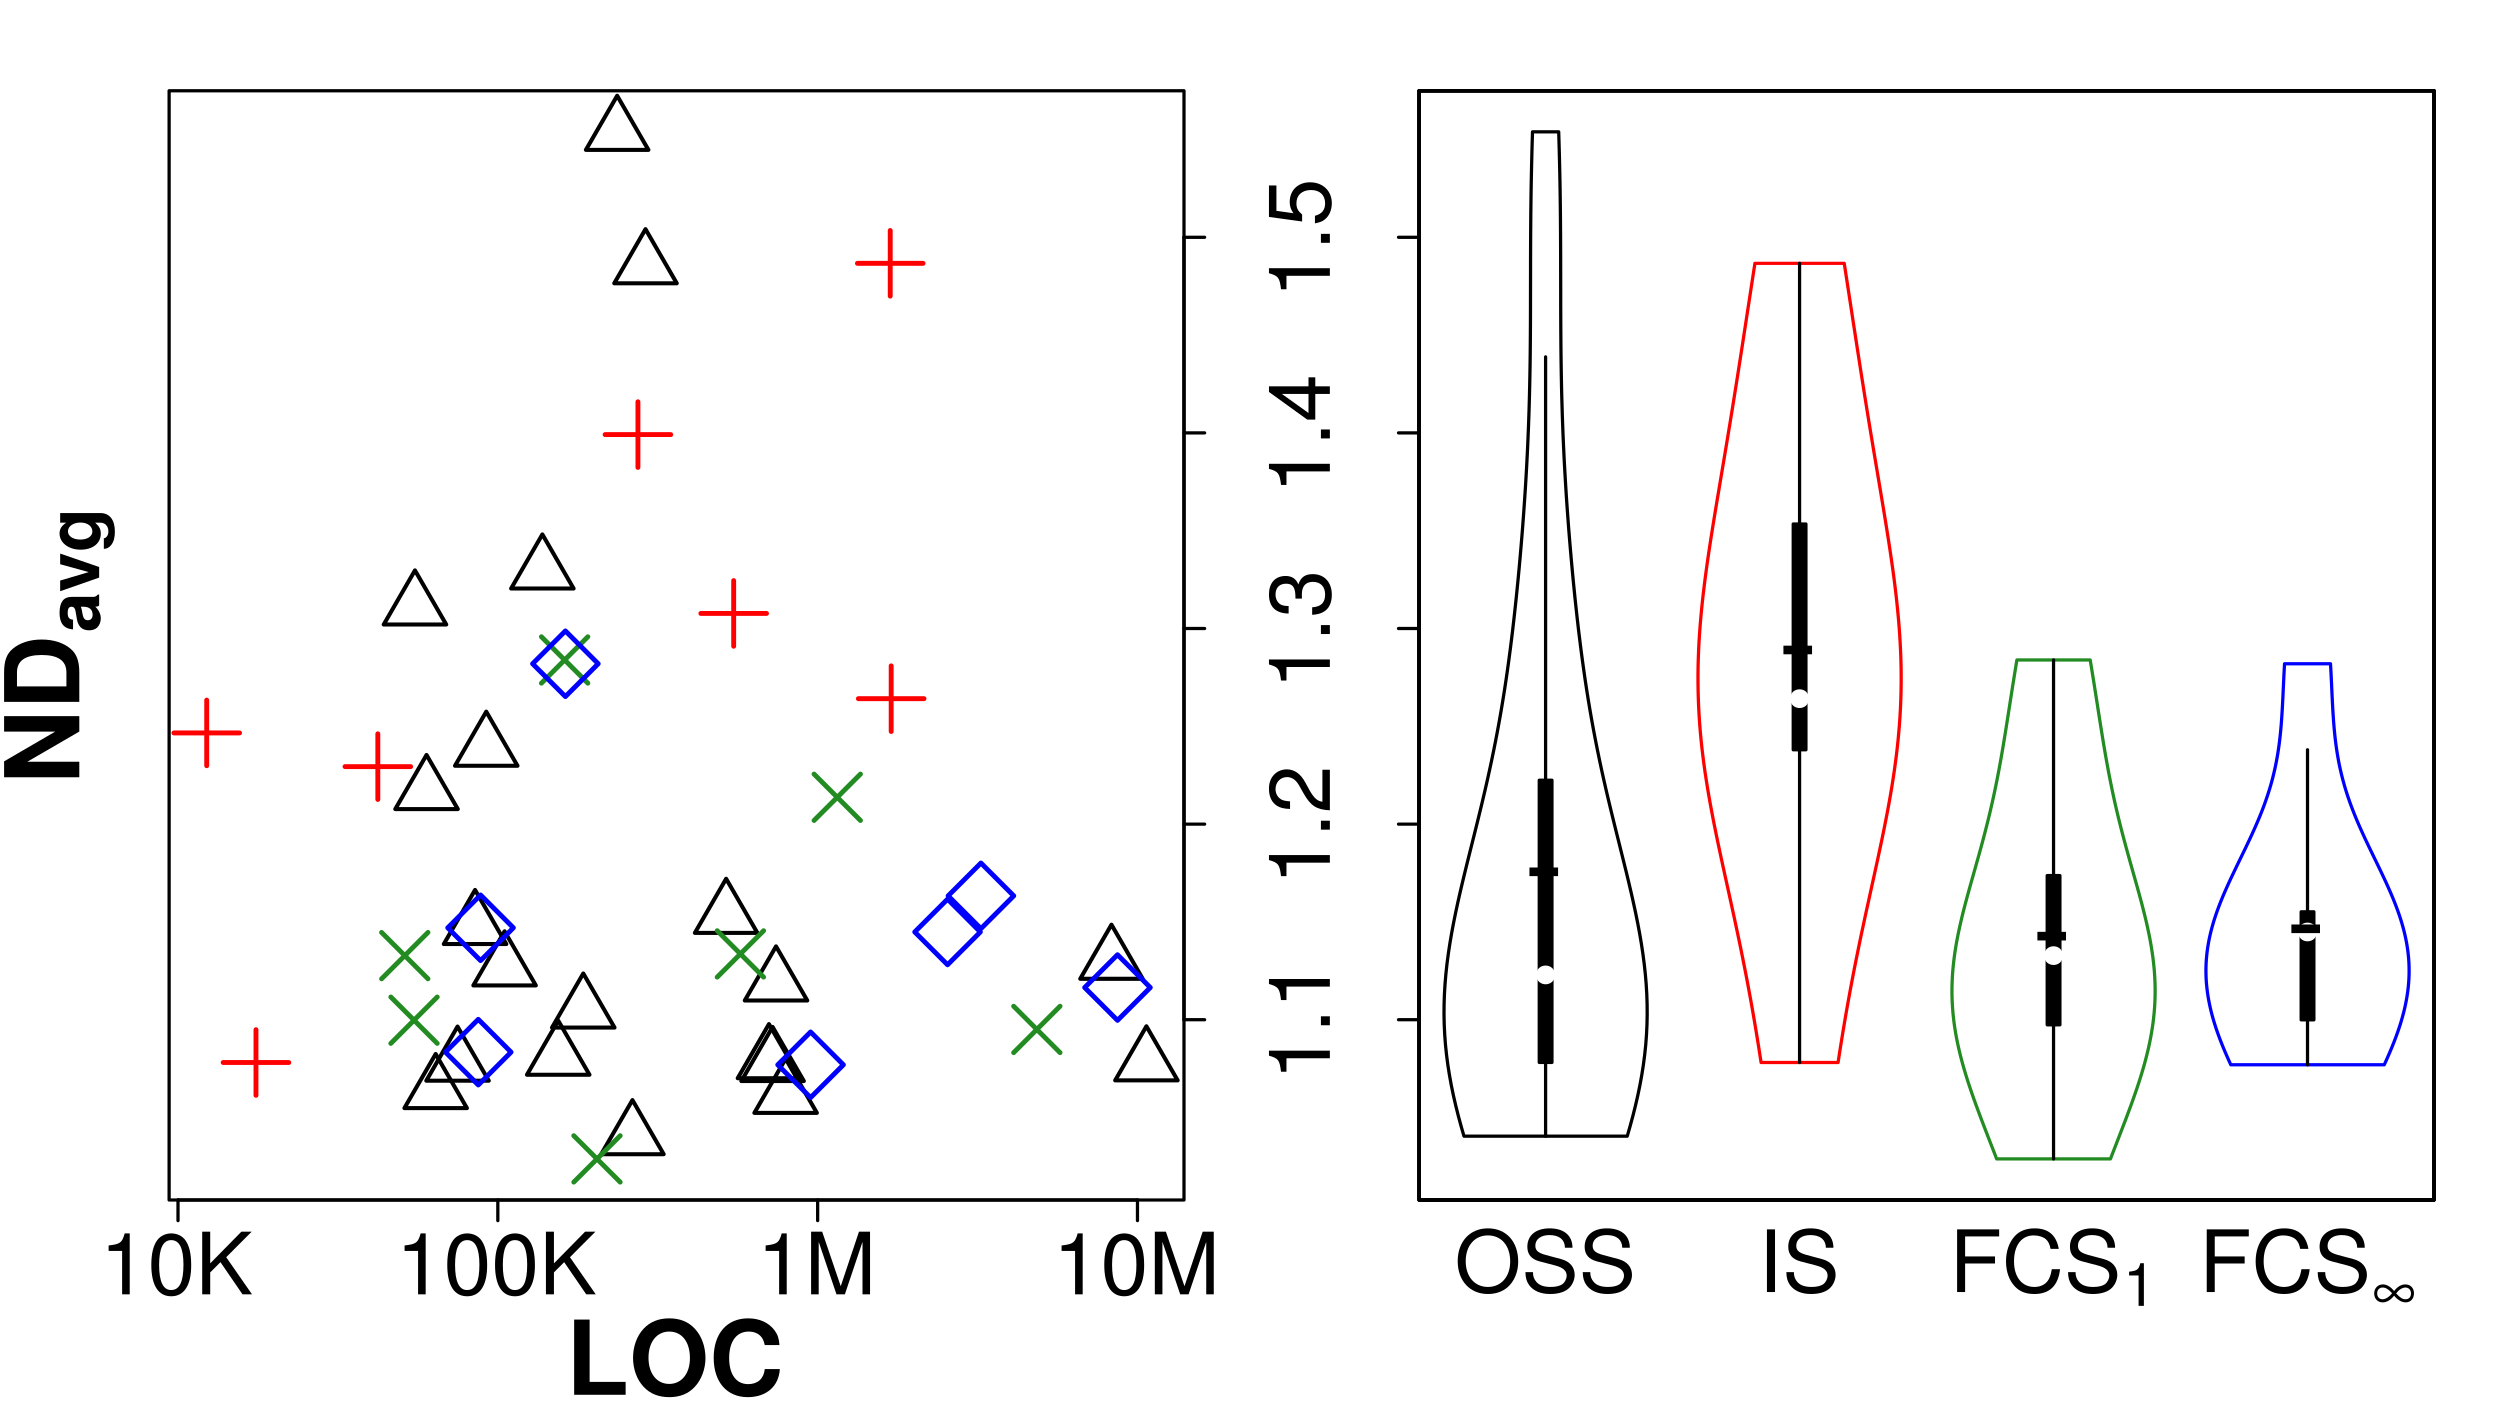 <?xml version="1.0" encoding="UTF-8"?>
<svg xmlns="http://www.w3.org/2000/svg" xmlns:xlink="http://www.w3.org/1999/xlink" width="576pt" height="324pt" viewBox="0 0 576 324" version="1.1">
<defs>
<g>
<symbol overflow="visible" id="glyph0-0">
<path style="stroke:none;" d="M 5.125 -10 L 5.125 0 L 6.875 0 L 6.875 -14.031 L 5.719 -14.031 C 5.109 -11.875 4.719 -11.578 2.016 -11.25 L 2.016 -10 Z M 5.125 -10 "/>
</symbol>
<symbol overflow="visible" id="glyph0-1">
<path style="stroke:none;" d="M 5.438 -14.031 C 4.141 -14.031 2.953 -13.469 2.219 -12.484 C 1.312 -11.266 0.844 -9.391 0.844 -6.797 C 0.844 -2.062 2.438 0.453 5.438 0.453 C 8.406 0.453 10.031 -2.062 10.031 -6.672 C 10.031 -9.406 9.594 -11.219 8.672 -12.484 C 7.938 -13.484 6.766 -14.031 5.438 -14.031 Z M 5.438 -12.484 C 7.328 -12.484 8.25 -10.594 8.25 -6.828 C 8.25 -2.844 7.344 -0.984 5.406 -0.984 C 3.562 -0.984 2.641 -2.938 2.641 -6.766 C 2.641 -10.609 3.562 -12.484 5.438 -12.484 Z M 5.438 -12.484 "/>
</symbol>
<symbol overflow="visible" id="glyph0-2">
<path style="stroke:none;" d="M 3.406 -5.047 L 5.766 -7.406 L 10.844 0 L 13.031 0 L 7.094 -8.547 L 12.969 -14.438 L 10.594 -14.438 L 3.406 -7.125 L 3.406 -14.438 L 1.562 -14.438 L 1.562 0 L 3.406 0 Z M 3.406 -5.047 "/>
</symbol>
<symbol overflow="visible" id="glyph0-3">
<path style="stroke:none;" d="M 9.266 0 L 13.328 -12.094 L 13.328 0 L 15.062 0 L 15.062 -14.438 L 12.516 -14.438 L 8.312 -1.859 L 4.031 -14.438 L 1.484 -14.438 L 1.484 0 L 3.234 0 L 3.234 -12.094 L 7.328 0 Z M 9.266 0 "/>
</symbol>
<symbol overflow="visible" id="glyph0-4">
<path style="stroke:none;" d="M 7.703 -14.672 C 3.562 -14.672 0.75 -11.625 0.75 -7.109 C 0.75 -2.594 3.562 0.453 7.719 0.453 C 9.469 0.453 11.031 -0.078 12.188 -1.062 C 13.766 -2.391 14.688 -4.625 14.688 -6.984 C 14.688 -11.641 11.938 -14.672 7.703 -14.672 Z M 7.703 -13.047 C 10.828 -13.047 12.844 -10.672 12.844 -7.031 C 12.844 -3.547 10.766 -1.172 7.719 -1.172 C 4.656 -1.172 2.594 -3.547 2.594 -7.109 C 2.594 -10.672 4.656 -13.047 7.703 -13.047 Z M 7.703 -13.047 "/>
</symbol>
<symbol overflow="visible" id="glyph0-5">
<path style="stroke:none;" d="M 11.797 -10.203 C 11.781 -13.031 9.844 -14.672 6.516 -14.672 C 3.344 -14.672 1.391 -13.047 1.391 -10.438 C 1.391 -8.672 2.312 -7.562 4.219 -7.062 L 7.797 -6.125 C 9.625 -5.641 10.453 -4.906 10.453 -3.781 C 10.453 -3.016 10.031 -2.219 9.422 -1.781 C 8.844 -1.391 7.938 -1.172 6.766 -1.172 C 5.203 -1.172 4.141 -1.547 3.438 -2.375 C 2.906 -3.016 2.672 -3.703 2.688 -4.594 L 0.953 -4.594 C 0.969 -3.266 1.234 -2.391 1.797 -1.609 C 2.797 -0.25 4.453 0.453 6.656 0.453 C 8.375 0.453 9.781 0.062 10.703 -0.656 C 11.688 -1.422 12.297 -2.719 12.297 -3.953 C 12.297 -5.734 11.188 -7.047 9.219 -7.578 L 5.609 -8.547 C 3.859 -9.031 3.234 -9.578 3.234 -10.688 C 3.234 -12.156 4.516 -13.125 6.453 -13.125 C 8.75 -13.125 10.031 -12.078 10.062 -10.203 Z M 11.797 -10.203 "/>
</symbol>
<symbol overflow="visible" id="glyph0-6">
<path style="stroke:none;" d="M 3.844 -14.438 L 1.984 -14.438 L 1.984 0 L 3.844 0 Z M 3.844 -14.438 "/>
</symbol>
<symbol overflow="visible" id="glyph0-7">
<path style="stroke:none;" d="M 3.625 -6.578 L 10.516 -6.578 L 10.516 -8.203 L 3.625 -8.203 L 3.625 -12.812 L 11.469 -12.812 L 11.469 -14.438 L 1.781 -14.438 L 1.781 0 L 3.625 0 Z M 3.625 -6.578 "/>
</symbol>
<symbol overflow="visible" id="glyph0-8">
<path style="stroke:none;" d="M 13.109 -9.953 C 12.531 -13.125 10.703 -14.672 7.547 -14.672 C 5.609 -14.672 4.031 -14.062 2.969 -12.875 C 1.656 -11.438 0.953 -9.391 0.953 -7.047 C 0.953 -4.672 1.688 -2.641 3.047 -1.234 C 4.156 -0.078 5.578 0.453 7.469 0.453 C 10.984 0.453 12.969 -1.438 13.406 -5.266 L 11.5 -5.266 C 11.344 -4.281 11.141 -3.609 10.844 -3.031 C 10.25 -1.844 9.031 -1.172 7.484 -1.172 C 4.609 -1.172 2.797 -3.469 2.797 -7.062 C 2.797 -10.766 4.531 -13.047 7.328 -13.047 C 8.5 -13.047 9.578 -12.688 10.172 -12.141 C 10.703 -11.641 11 -11.031 11.219 -9.953 Z M 13.109 -9.953 "/>
</symbol>
<symbol overflow="visible" id="glyph1-0">
<path style="stroke:none;" d="M -10 -5.125 L 0 -5.125 L 0 -6.875 L -14.031 -6.875 L -14.031 -5.719 C -11.875 -5.109 -11.578 -4.719 -11.25 -2.016 L -10 -2.016 Z M -10 -5.125 "/>
</symbol>
<symbol overflow="visible" id="glyph1-1">
<path style="stroke:none;" d="M -2.062 -3.781 L -2.062 -1.719 L 0 -1.719 L 0 -3.781 Z M -2.062 -3.781 "/>
</symbol>
<symbol overflow="visible" id="glyph1-2">
<path style="stroke:none;" d="M -1.719 -10.016 L -1.719 -2.641 C -2.875 -2.812 -3.609 -3.438 -4.609 -5.172 L -5.688 -7.141 C -6.75 -9.109 -8.203 -10.109 -9.922 -10.109 C -11.094 -10.109 -12.172 -9.641 -12.922 -8.812 C -13.672 -7.984 -14.031 -6.953 -14.031 -5.625 C -14.031 -3.844 -13.406 -2.516 -12.219 -1.734 C -11.469 -1.25 -10.594 -1.031 -9.172 -0.984 L -9.172 -2.734 C -10.109 -2.797 -10.688 -2.906 -11.141 -3.141 C -12 -3.609 -12.516 -4.516 -12.516 -5.562 C -12.516 -7.141 -11.391 -8.328 -9.875 -8.328 C -8.766 -8.328 -7.812 -7.688 -7.109 -6.438 L -6.078 -4.609 C -4.422 -1.688 -3.094 -0.828 0 -0.672 L 0 -10.016 Z M -1.719 -10.016 "/>
</symbol>
<symbol overflow="visible" id="glyph1-3">
<path style="stroke:none;" d="M -6.438 -4.375 L -6.438 -4.594 L -6.453 -5.328 C -6.453 -7.25 -5.578 -8.234 -3.906 -8.234 C -2.141 -8.234 -1.094 -7.141 -1.094 -5.328 C -1.094 -3.422 -2.047 -2.5 -4.078 -2.375 L -4.078 -0.641 C -2.953 -0.719 -2.219 -0.906 -1.578 -1.25 C -0.234 -1.953 0.453 -3.344 0.453 -5.266 C 0.453 -8.156 -1.266 -10.016 -3.922 -10.016 C -5.703 -10.016 -6.688 -9.328 -7.266 -7.641 C -7.781 -8.953 -8.766 -9.594 -10.172 -9.594 C -12.594 -9.594 -14.031 -8 -14.031 -5.328 C -14.031 -2.5 -12.484 -0.984 -9.5 -0.938 L -9.5 -2.672 C -10.359 -2.688 -10.828 -2.766 -11.266 -2.984 C -12.031 -3.391 -12.516 -4.25 -12.516 -5.344 C -12.516 -6.891 -11.594 -7.812 -10.109 -7.812 C -9.125 -7.812 -8.531 -7.469 -8.219 -6.688 C -8.016 -6.219 -7.938 -5.609 -7.922 -4.375 Z M -6.438 -4.375 "/>
</symbol>
<symbol overflow="visible" id="glyph1-4">
<path style="stroke:none;" d="M -3.359 -6.469 L 0 -6.469 L 0 -8.219 L -3.359 -8.219 L -3.359 -10.297 L -4.922 -10.297 L -4.922 -8.219 L -14.031 -8.219 L -14.031 -6.922 L -5.203 -0.547 L -3.359 -0.547 Z M -4.922 -6.469 L -4.922 -2.078 L -11.062 -6.469 Z M -4.922 -6.469 "/>
</symbol>
<symbol overflow="visible" id="glyph1-5">
<path style="stroke:none;" d="M -14.031 -9.422 L -14.031 -2.172 L -6.391 -1.125 L -6.391 -2.734 C -7.359 -3.547 -7.703 -4.219 -7.703 -5.312 C -7.703 -7.188 -6.422 -8.375 -4.328 -8.375 C -2.312 -8.375 -1.094 -7.203 -1.094 -5.312 C -1.094 -3.781 -1.859 -2.844 -3.438 -2.438 L -3.438 -0.688 C -2.297 -0.938 -1.734 -1.125 -1.234 -1.547 C -0.156 -2.344 0.453 -3.766 0.453 -5.344 C 0.453 -8.172 -1.609 -10.156 -4.578 -10.156 C -7.344 -10.156 -9.25 -8.312 -9.25 -5.625 C -9.25 -4.625 -8.984 -3.844 -8.391 -3.031 L -12.312 -3.578 L -12.312 -9.422 Z M -14.031 -9.422 "/>
</symbol>
<symbol overflow="visible" id="glyph2-0">
<path style="stroke:none;" d="M 0 -12.141 L 0 -15.703 L -17.328 -15.703 L -17.328 -12.141 L -5.531 -12.141 L -17.328 -5.281 L -17.328 -1.609 L 0 -1.609 L 0 -5.188 L -11.984 -5.188 Z M 0 -12.141 "/>
</symbol>
<symbol overflow="visible" id="glyph2-1">
<path style="stroke:none;" d="M 0 -1.828 L 0 -8.609 C 0 -11.234 -0.625 -12.906 -2.016 -14.062 C -3.641 -15.453 -5.984 -16.188 -8.672 -16.188 C -11.344 -16.188 -13.688 -15.453 -15.328 -14.062 C -16.734 -12.906 -17.328 -11.266 -17.328 -8.609 L -17.328 -1.828 Z M -2.969 -5.391 L -14.359 -5.391 L -14.359 -8.609 C -14.359 -11.281 -12.484 -12.625 -8.656 -12.625 C -4.844 -12.625 -2.969 -11.281 -2.969 -8.609 Z M -2.969 -5.391 "/>
</symbol>
<symbol overflow="visible" id="glyph3-0">
<path style="stroke:none;" d="M -0.281 -8.719 C -0.672 -8.297 -0.922 -8.172 -1.375 -8.172 L -6.375 -8.172 C -8.203 -8.172 -9.125 -6.938 -9.125 -4.5 C -9.125 -2.078 -8.094 -0.812 -6.016 -0.672 L -6.016 -2.906 C -6.953 -3.031 -7.25 -3.406 -7.25 -4.562 C -7.25 -5.453 -6.953 -5.906 -6.344 -5.906 C -6.047 -5.906 -5.781 -5.75 -5.656 -5.5 C -5.484 -5.188 -5.484 -5.188 -5.297 -4.047 L -5.141 -3.109 C -4.844 -1.328 -3.922 -0.469 -2.312 -0.469 C -1.547 -0.469 -0.922 -0.688 -0.469 -1.094 C 0.062 -1.609 0.375 -2.391 0.375 -3.188 C 0.375 -4.188 -0.047 -5.109 -0.891 -5.922 C -0.438 -5.922 -0.266 -5.969 0 -6.188 L 0 -8.719 Z M -3.609 -5.906 C -2.266 -5.906 -1.5 -5.234 -1.5 -4.062 C -1.5 -3.281 -1.906 -2.797 -2.578 -2.797 C -3.281 -2.797 -3.609 -3.156 -3.812 -4.125 L -3.953 -4.922 C -4.078 -5.531 -4.109 -5.641 -4.234 -5.906 Z M -3.609 -5.906 "/>
</symbol>
<symbol overflow="visible" id="glyph3-1">
<path style="stroke:none;" d="M 0 -5.812 L -8.984 -8.906 L -8.984 -6.453 L -2.406 -4.641 L -8.984 -2.688 L -8.984 -0.234 L 0 -3.375 Z M 0 -5.812 "/>
</symbol>
<symbol overflow="visible" id="glyph3-2">
<path style="stroke:none;" d="M -8.984 -6.781 L -7.594 -6.781 C -8.656 -6.078 -9.125 -5.312 -9.125 -4.297 C -9.125 -2.156 -7.047 -0.562 -4.266 -0.562 C -1.484 -0.562 0.375 -2.031 0.375 -4.234 C 0.375 -5.281 0.062 -5.922 -0.922 -6.781 L 0.297 -6.781 C 1.375 -6.781 2.125 -5.969 2.125 -4.797 C 2.125 -3.922 1.766 -3.344 1.078 -3.156 L 1.078 -0.75 C 1.781 -0.766 2.266 -1.031 2.766 -1.625 C 3.344 -2.344 3.625 -3.344 3.625 -4.719 C 3.625 -7.438 2.406 -9 0.297 -9 L -8.984 -9 Z M -7.188 -4.781 C -7.188 -5.953 -5.969 -6.812 -4.312 -6.812 C -2.672 -6.812 -1.562 -5.969 -1.562 -4.75 C -1.562 -3.656 -2.672 -2.891 -4.312 -2.891 C -6 -2.891 -7.188 -3.656 -7.188 -4.781 Z M -7.188 -4.781 "/>
</symbol>
<symbol overflow="visible" id="glyph4-0">
<path style="stroke:none;" d="M 5.469 -17.328 L 1.906 -17.328 L 1.906 0 L 13.766 0 L 13.766 -2.969 L 5.469 -2.969 Z M 5.469 -17.328 "/>
</symbol>
<symbol overflow="visible" id="glyph4-1">
<path style="stroke:none;" d="M 9.266 -17.609 C 6.844 -17.609 4.844 -16.797 3.375 -15.203 C 1.828 -13.547 0.953 -11.125 0.953 -8.531 C 0.953 -5.938 1.828 -3.5 3.375 -1.859 C 4.875 -0.234 6.828 0.547 9.297 0.547 C 11.766 0.547 13.719 -0.234 15.203 -1.859 C 16.703 -3.453 17.641 -5.969 17.641 -8.406 C 17.641 -11.125 16.75 -13.547 15.203 -15.203 C 13.688 -16.844 11.766 -17.609 9.266 -17.609 Z M 9.297 -14.562 C 12.219 -14.562 14.062 -12.188 14.062 -8.438 C 14.062 -4.891 12.141 -2.5 9.297 -2.5 C 6.422 -2.5 4.516 -4.891 4.516 -8.531 C 4.516 -12.172 6.422 -14.562 9.297 -14.562 Z M 9.297 -14.562 "/>
</symbol>
<symbol overflow="visible" id="glyph4-2">
<path style="stroke:none;" d="M 16.203 -11.453 C 16.094 -12.953 15.781 -13.906 15.047 -14.875 C 13.719 -16.641 11.578 -17.609 8.984 -17.609 C 4.094 -17.609 1.047 -14.109 1.047 -8.516 C 1.047 -2.953 4.062 0.547 8.891 0.547 C 13.188 0.547 16.062 -1.953 16.281 -5.922 L 12.812 -5.922 C 12.594 -3.703 11.188 -2.453 8.984 -2.453 C 6.234 -2.453 4.609 -4.688 4.609 -8.453 C 4.609 -12.281 6.297 -14.562 9.109 -14.562 C 10.344 -14.562 11.359 -14.141 12.031 -13.312 C 12.406 -12.828 12.594 -12.375 12.812 -11.453 Z M 16.203 -11.453 "/>
</symbol>
<symbol overflow="visible" id="glyph5-0">
<path style="stroke:none;" d="M 3.594 -7 L 3.594 0 L 4.812 0 L 4.812 -9.828 L 4 -9.828 C 3.578 -8.312 3.297 -8.109 1.406 -7.875 L 1.406 -7 Z M 3.594 -7 "/>
</symbol>
<symbol overflow="visible" id="glyph6-0">
<path style="stroke:none;" d="M 4.953 -3.141 C 5.75 -2.156 6.719 -1.594 7.594 -1.594 C 8.75 -1.594 9.531 -2.438 9.531 -3.688 C 9.531 -4.906 8.719 -5.734 7.531 -5.734 C 6.594 -5.734 5.703 -5.203 4.953 -4.203 C 4.156 -5.203 3.25 -5.734 2.375 -5.734 C 1.203 -5.734 0.359 -4.859 0.359 -3.641 C 0.359 -2.438 1.172 -1.594 2.312 -1.594 C 3.109 -1.594 3.891 -1.969 4.531 -2.656 Z M 5.422 -3.656 C 6.016 -4.484 6.828 -5.016 7.562 -5.016 C 8.312 -5.016 8.844 -4.453 8.844 -3.656 C 8.844 -2.844 8.359 -2.312 7.609 -2.312 C 6.875 -2.312 6.391 -2.625 5.422 -3.656 Z M 4.484 -3.688 C 3.828 -2.828 2.984 -2.312 2.266 -2.312 C 1.531 -2.312 1.047 -2.875 1.047 -3.688 C 1.047 -4.469 1.562 -5.016 2.312 -5.016 C 2.984 -5.016 3.609 -4.656 4.391 -3.797 C 4.453 -3.734 4.453 -3.734 4.484 -3.688 Z M 4.484 -3.688 "/>
</symbol>
<symbol overflow="visible" id="glyph7-0">
<path style="stroke:none;" d="M 7.875 -8.641 L 1.281 -8.641 L 1.281 -6.656 L 7.875 -6.656 Z M 7.875 -8.641 "/>
</symbol>
</g>
<clipPath id="clip1">
  <path d="M 38.965 20.91 L 273.793 20.91 L 273.793 277.48 L 38.965 277.48 Z M 38.965 20.91 "/>
</clipPath>
<clipPath id="clip2">
  <path d="M 38.965 20.91 L 273.793 20.91 L 273.793 277.48 L 38.965 277.48 Z M 38.965 20.91 "/>
</clipPath>
<clipPath id="clip3">
  <path d="M 0 0 L 289 0 L 289 325 L 0 325 Z M 0 0 "/>
</clipPath>
<clipPath id="clip4">
  <path d="M 326.965 20.91 L 561.793 20.91 L 561.793 277.48 L 326.965 277.48 Z M 326.965 20.91 "/>
</clipPath>
<clipPath id="clip5">
  <path d="M 326.965 20.91 L 561.793 20.91 L 561.793 277.48 L 326.965 277.48 Z M 326.965 20.91 "/>
</clipPath>
<clipPath id="clip6">
  <path d="M 326.965 20.91 L 561.793 20.91 L 561.793 277.48 L 326.965 277.48 Z M 326.965 20.91 "/>
</clipPath>
<clipPath id="clip7">
  <path d="M 326.965 20.91 L 561.793 20.91 L 561.793 277.48 L 326.965 277.48 Z M 326.965 20.91 "/>
</clipPath>
</defs>
<g id="surface36">
<rect x="0" y="0" width="576" height="324" style="fill:rgb(100%,100%,100%);fill-opacity:1;stroke:none;"/>
<g clip-path="url(#clip1)" clip-rule="nonzero">
<path style="fill:none;stroke-width:0.938;stroke-linecap:round;stroke-linejoin:round;stroke:rgb(0%,0%,0%);stroke-opacity:1;stroke-miterlimit:10;" d="M 128.613 235.152 L 135.816 247.621 L 121.414 247.621 L 128.613 235.152 "/>
<path style="fill:none;stroke-width:0.938;stroke-linecap:round;stroke-linejoin:round;stroke:rgb(0%,0%,0%);stroke-opacity:1;stroke-miterlimit:10;" d="M 167.301 202.469 L 174.5 214.938 L 160.102 214.938 L 167.301 202.469 "/>
<path style="fill:none;stroke-width:0.938;stroke-linecap:round;stroke-linejoin:round;stroke:rgb(0%,0%,0%);stroke-opacity:1;stroke-miterlimit:10;" d="M 134.387 224.289 L 141.586 236.758 L 127.184 236.758 L 134.387 224.289 "/>
<path style="fill:none;stroke-width:0.938;stroke-linecap:round;stroke-linejoin:round;stroke:rgb(0%,0%,0%);stroke-opacity:1;stroke-miterlimit:10;" d="M 100.379 242.836 L 107.578 255.309 L 93.176 255.309 L 100.379 242.836 "/>
<path style="fill:none;stroke-width:0.938;stroke-linecap:round;stroke-linejoin:round;stroke:rgb(0%,0%,0%);stroke-opacity:1;stroke-miterlimit:10;" d="M 256.082 213.047 L 263.281 225.516 L 248.883 225.516 L 256.082 213.047 "/>
<path style="fill:none;stroke-width:0.938;stroke-linecap:round;stroke-linejoin:round;stroke:rgb(0%,0%,0%);stroke-opacity:1;stroke-miterlimit:10;" d="M 177.168 235.953 L 184.367 248.422 L 169.969 248.422 L 177.168 235.953 "/>
<path style="fill:none;stroke-width:0.938;stroke-linecap:round;stroke-linejoin:round;stroke:rgb(0%,0%,0%);stroke-opacity:1;stroke-miterlimit:10;" d="M 145.715 253.461 L 152.914 265.93 L 138.516 265.93 L 145.715 253.461 "/>
<path style="fill:none;stroke-width:0.938;stroke-linecap:round;stroke-linejoin:round;stroke:rgb(0%,0%,0%);stroke-opacity:1;stroke-miterlimit:10;" d="M 109.453 205.043 L 116.652 217.512 L 102.254 217.512 L 109.453 205.043 "/>
<path style="fill:none;stroke-width:0.938;stroke-linecap:round;stroke-linejoin:round;stroke:rgb(0%,0%,0%);stroke-opacity:1;stroke-miterlimit:10;" d="M 142.195 22.062 L 149.395 34.531 L 134.992 34.531 L 142.195 22.062 "/>
<path style="fill:none;stroke-width:0.938;stroke-linecap:round;stroke-linejoin:round;stroke:rgb(0%,0%,0%);stroke-opacity:1;stroke-miterlimit:10;" d="M 264.133 236.453 L 271.332 248.922 L 256.934 248.922 L 264.133 236.453 "/>
<path style="fill:none;stroke-width:0.938;stroke-linecap:round;stroke-linejoin:round;stroke:rgb(0%,0%,0%);stroke-opacity:1;stroke-miterlimit:10;" d="M 95.609 131.418 L 102.812 143.891 L 88.41 143.891 L 95.609 131.418 "/>
<path style="fill:none;stroke-width:0.938;stroke-linecap:round;stroke-linejoin:round;stroke:rgb(0%,0%,0%);stroke-opacity:1;stroke-miterlimit:10;" d="M 116.258 214.574 L 123.457 227.043 L 109.059 227.043 L 116.258 214.574 "/>
<path style="fill:none;stroke-width:0.938;stroke-linecap:round;stroke-linejoin:round;stroke:rgb(0%,0%,0%);stroke-opacity:1;stroke-miterlimit:10;" d="M 178.797 218.043 L 185.996 230.516 L 171.598 230.516 L 178.797 218.043 "/>
<path style="fill:none;stroke-width:0.938;stroke-linecap:round;stroke-linejoin:round;stroke:rgb(0%,0%,0%);stroke-opacity:1;stroke-miterlimit:10;" d="M 178.004 236.602 L 185.203 249.074 L 170.805 249.074 L 178.004 236.602 "/>
<path style="fill:none;stroke-width:0.938;stroke-linecap:round;stroke-linejoin:round;stroke:rgb(0%,0%,0%);stroke-opacity:1;stroke-miterlimit:10;" d="M 112.031 163.961 L 119.23 176.434 L 104.832 176.434 L 112.031 163.961 "/>
<path style="fill:none;stroke-width:0.938;stroke-linecap:round;stroke-linejoin:round;stroke:rgb(0%,0%,0%);stroke-opacity:1;stroke-miterlimit:10;" d="M 124.961 123.129 L 132.16 135.598 L 117.762 135.598 L 124.961 123.129 "/>
<path style="fill:none;stroke-width:0.938;stroke-linecap:round;stroke-linejoin:round;stroke:rgb(0%,0%,0%);stroke-opacity:1;stroke-miterlimit:10;" d="M 181.008 243.938 L 188.207 256.41 L 173.809 256.41 L 181.008 243.938 "/>
<path style="fill:none;stroke-width:0.938;stroke-linecap:round;stroke-linejoin:round;stroke:rgb(0%,0%,0%);stroke-opacity:1;stroke-miterlimit:10;" d="M 148.723 52.797 L 155.926 65.27 L 141.523 65.27 L 148.723 52.797 "/>
<path style="fill:none;stroke-width:0.938;stroke-linecap:round;stroke-linejoin:round;stroke:rgb(0%,0%,0%);stroke-opacity:1;stroke-miterlimit:10;" d="M 105.414 236.52 L 112.613 248.992 L 98.215 248.992 L 105.414 236.52 "/>
<path style="fill:none;stroke-width:0.938;stroke-linecap:round;stroke-linejoin:round;stroke:rgb(0%,0%,0%);stroke-opacity:1;stroke-miterlimit:10;" d="M 98.273 173.941 L 105.477 186.41 L 91.074 186.41 L 98.273 173.941 "/>
</g>
<path style="fill:none;stroke-width:0.75;stroke-linecap:round;stroke-linejoin:round;stroke:rgb(0%,0%,0%);stroke-opacity:1;stroke-miterlimit:10;" d="M 38.965 276.48 L 272.793 276.48 L 272.793 20.91 L 38.965 20.91 L 38.965 276.48 "/>
<g clip-path="url(#clip2)" clip-rule="nonzero">
<path style="fill:none;stroke-width:1.125;stroke-linecap:round;stroke-linejoin:round;stroke:rgb(100%,0%,0%);stroke-opacity:1;stroke-miterlimit:10;" d="M 197.77 160.973 L 212.891 160.973 "/>
<path style="fill:none;stroke-width:1.125;stroke-linecap:round;stroke-linejoin:round;stroke:rgb(100%,0%,0%);stroke-opacity:1;stroke-miterlimit:10;" d="M 205.328 168.535 L 205.328 153.414 "/>
<path style="fill:none;stroke-width:1.125;stroke-linecap:round;stroke-linejoin:round;stroke:rgb(100%,0%,0%);stroke-opacity:1;stroke-miterlimit:10;" d="M 197.551 60.672 L 212.672 60.672 "/>
<path style="fill:none;stroke-width:1.125;stroke-linecap:round;stroke-linejoin:round;stroke:rgb(100%,0%,0%);stroke-opacity:1;stroke-miterlimit:10;" d="M 205.109 68.23 L 205.109 53.109 "/>
<path style="fill:none;stroke-width:1.125;stroke-linecap:round;stroke-linejoin:round;stroke:rgb(100%,0%,0%);stroke-opacity:1;stroke-miterlimit:10;" d="M 40.066 168.867 L 55.188 168.867 "/>
<path style="fill:none;stroke-width:1.125;stroke-linecap:round;stroke-linejoin:round;stroke:rgb(100%,0%,0%);stroke-opacity:1;stroke-miterlimit:10;" d="M 47.625 176.426 L 47.625 161.305 "/>
<path style="fill:none;stroke-width:1.125;stroke-linecap:round;stroke-linejoin:round;stroke:rgb(100%,0%,0%);stroke-opacity:1;stroke-miterlimit:10;" d="M 79.492 176.629 L 94.613 176.629 "/>
<path style="fill:none;stroke-width:1.125;stroke-linecap:round;stroke-linejoin:round;stroke:rgb(100%,0%,0%);stroke-opacity:1;stroke-miterlimit:10;" d="M 87.051 184.191 L 87.051 169.07 "/>
<path style="fill:none;stroke-width:1.125;stroke-linecap:round;stroke-linejoin:round;stroke:rgb(100%,0%,0%);stroke-opacity:1;stroke-miterlimit:10;" d="M 161.48 141.336 L 176.602 141.336 "/>
<path style="fill:none;stroke-width:1.125;stroke-linecap:round;stroke-linejoin:round;stroke:rgb(100%,0%,0%);stroke-opacity:1;stroke-miterlimit:10;" d="M 169.039 148.895 L 169.039 133.773 "/>
<path style="fill:none;stroke-width:1.125;stroke-linecap:round;stroke-linejoin:round;stroke:rgb(100%,0%,0%);stroke-opacity:1;stroke-miterlimit:10;" d="M 139.418 100.129 L 154.539 100.129 "/>
<path style="fill:none;stroke-width:1.125;stroke-linecap:round;stroke-linejoin:round;stroke:rgb(100%,0%,0%);stroke-opacity:1;stroke-miterlimit:10;" d="M 146.98 107.691 L 146.98 92.57 "/>
<path style="fill:none;stroke-width:1.125;stroke-linecap:round;stroke-linejoin:round;stroke:rgb(100%,0%,0%);stroke-opacity:1;stroke-miterlimit:10;" d="M 51.418 244.805 L 66.539 244.805 "/>
<path style="fill:none;stroke-width:1.125;stroke-linecap:round;stroke-linejoin:round;stroke:rgb(100%,0%,0%);stroke-opacity:1;stroke-miterlimit:10;" d="M 58.977 252.363 L 58.977 237.242 "/>
<path style="fill:none;stroke-width:1.125;stroke-linecap:round;stroke-linejoin:round;stroke:rgb(13.333%,54.51%,13.333%);stroke-opacity:1;stroke-miterlimit:10;" d="M 90.047 240.402 L 100.738 229.711 "/>
<path style="fill:none;stroke-width:1.125;stroke-linecap:round;stroke-linejoin:round;stroke:rgb(13.333%,54.51%,13.333%);stroke-opacity:1;stroke-miterlimit:10;" d="M 90.047 229.711 L 100.738 240.402 "/>
<path style="fill:none;stroke-width:1.125;stroke-linecap:round;stroke-linejoin:round;stroke:rgb(13.333%,54.51%,13.333%);stroke-opacity:1;stroke-miterlimit:10;" d="M 132.199 272.359 L 142.891 261.668 "/>
<path style="fill:none;stroke-width:1.125;stroke-linecap:round;stroke-linejoin:round;stroke:rgb(13.333%,54.51%,13.333%);stroke-opacity:1;stroke-miterlimit:10;" d="M 132.199 261.668 L 142.891 272.359 "/>
<path style="fill:none;stroke-width:1.125;stroke-linecap:round;stroke-linejoin:round;stroke:rgb(13.333%,54.51%,13.333%);stroke-opacity:1;stroke-miterlimit:10;" d="M 124.742 157.406 L 135.438 146.711 "/>
<path style="fill:none;stroke-width:1.125;stroke-linecap:round;stroke-linejoin:round;stroke:rgb(13.333%,54.51%,13.333%);stroke-opacity:1;stroke-miterlimit:10;" d="M 124.742 146.711 L 135.438 157.406 "/>
<path style="fill:none;stroke-width:1.125;stroke-linecap:round;stroke-linejoin:round;stroke:rgb(13.333%,54.51%,13.333%);stroke-opacity:1;stroke-miterlimit:10;" d="M 87.914 225.52 L 98.605 214.828 "/>
<path style="fill:none;stroke-width:1.125;stroke-linecap:round;stroke-linejoin:round;stroke:rgb(13.333%,54.51%,13.333%);stroke-opacity:1;stroke-miterlimit:10;" d="M 87.914 214.828 L 98.605 225.52 "/>
<path style="fill:none;stroke-width:1.125;stroke-linecap:round;stroke-linejoin:round;stroke:rgb(13.333%,54.51%,13.333%);stroke-opacity:1;stroke-miterlimit:10;" d="M 165.242 225.129 L 175.934 214.438 "/>
<path style="fill:none;stroke-width:1.125;stroke-linecap:round;stroke-linejoin:round;stroke:rgb(13.333%,54.51%,13.333%);stroke-opacity:1;stroke-miterlimit:10;" d="M 165.242 214.438 L 175.934 225.129 "/>
<path style="fill:none;stroke-width:1.125;stroke-linecap:round;stroke-linejoin:round;stroke:rgb(13.333%,54.51%,13.333%);stroke-opacity:1;stroke-miterlimit:10;" d="M 233.543 242.527 L 244.234 231.836 "/>
<path style="fill:none;stroke-width:1.125;stroke-linecap:round;stroke-linejoin:round;stroke:rgb(13.333%,54.51%,13.333%);stroke-opacity:1;stroke-miterlimit:10;" d="M 233.543 231.836 L 244.234 242.527 "/>
<path style="fill:none;stroke-width:1.125;stroke-linecap:round;stroke-linejoin:round;stroke:rgb(13.333%,54.51%,13.333%);stroke-opacity:1;stroke-miterlimit:10;" d="M 187.555 189.039 L 198.25 178.348 "/>
<path style="fill:none;stroke-width:1.125;stroke-linecap:round;stroke-linejoin:round;stroke:rgb(13.333%,54.51%,13.333%);stroke-opacity:1;stroke-miterlimit:10;" d="M 187.555 178.348 L 198.25 189.039 "/>
<path style="fill:none;stroke-width:1.125;stroke-linecap:round;stroke-linejoin:round;stroke:rgb(0%,0%,100%);stroke-opacity:1;stroke-miterlimit:10;" d="M 102.629 242.414 L 110.191 234.855 L 117.75 242.414 L 110.191 249.973 L 102.629 242.414 "/>
<path style="fill:none;stroke-width:1.125;stroke-linecap:round;stroke-linejoin:round;stroke:rgb(0%,0%,100%);stroke-opacity:1;stroke-miterlimit:10;" d="M 179.195 245.328 L 186.758 237.766 L 194.316 245.328 L 186.758 252.887 L 179.195 245.328 "/>
<path style="fill:none;stroke-width:1.125;stroke-linecap:round;stroke-linejoin:round;stroke:rgb(0%,0%,100%);stroke-opacity:1;stroke-miterlimit:10;" d="M 122.707 152.926 L 130.266 145.367 L 137.828 152.926 L 130.266 160.488 L 122.707 152.926 "/>
<path style="fill:none;stroke-width:1.125;stroke-linecap:round;stroke-linejoin:round;stroke:rgb(0%,0%,100%);stroke-opacity:1;stroke-miterlimit:10;" d="M 103.16 213.766 L 110.723 206.203 L 118.281 213.766 L 110.723 221.324 L 103.16 213.766 "/>
<path style="fill:none;stroke-width:1.125;stroke-linecap:round;stroke-linejoin:round;stroke:rgb(0%,0%,100%);stroke-opacity:1;stroke-miterlimit:10;" d="M 210.754 214.727 L 218.312 207.164 L 225.875 214.727 L 218.312 222.285 L 210.754 214.727 "/>
<path style="fill:none;stroke-width:1.125;stroke-linecap:round;stroke-linejoin:round;stroke:rgb(0%,0%,100%);stroke-opacity:1;stroke-miterlimit:10;" d="M 249.906 227.531 L 257.469 219.969 L 265.027 227.531 L 257.469 235.09 L 249.906 227.531 "/>
<path style="fill:none;stroke-width:1.125;stroke-linecap:round;stroke-linejoin:round;stroke:rgb(0%,0%,100%);stroke-opacity:1;stroke-miterlimit:10;" d="M 218.445 206.402 L 226.004 198.84 L 233.566 206.402 L 226.004 213.961 L 218.445 206.402 "/>
</g>
<path style="fill:none;stroke-width:0.75;stroke-linecap:round;stroke-linejoin:round;stroke:rgb(0%,0%,0%);stroke-opacity:1;stroke-miterlimit:10;" d="M 41.012 276.48 L 262.074 276.48 "/>
<path style="fill:none;stroke-width:0.75;stroke-linecap:round;stroke-linejoin:round;stroke:rgb(0%,0%,0%);stroke-opacity:1;stroke-miterlimit:10;" d="M 41.012 276.48 L 41.012 281.23 "/>
<path style="fill:none;stroke-width:0.75;stroke-linecap:round;stroke-linejoin:round;stroke:rgb(0%,0%,0%);stroke-opacity:1;stroke-miterlimit:10;" d="M 114.699 276.48 L 114.699 281.23 "/>
<path style="fill:none;stroke-width:0.75;stroke-linecap:round;stroke-linejoin:round;stroke:rgb(0%,0%,0%);stroke-opacity:1;stroke-miterlimit:10;" d="M 188.387 276.48 L 188.387 281.23 "/>
<path style="fill:none;stroke-width:0.75;stroke-linecap:round;stroke-linejoin:round;stroke:rgb(0%,0%,0%);stroke-opacity:1;stroke-miterlimit:10;" d="M 262.074 276.48 L 262.074 281.23 "/>
<g style="fill:rgb(0%,0%,0%);fill-opacity:1;">
  <use xlink:href="#glyph0-0" x="23.012" y="298.209"/>
  <use xlink:href="#glyph0-1" x="34.019" y="298.209"/>
  <use xlink:href="#glyph0-2" x="45.025" y="298.209"/>
</g>
<g style="fill:rgb(0%,0%,0%);fill-opacity:1;">
  <use xlink:href="#glyph0-0" x="91.199" y="298.209"/>
  <use xlink:href="#glyph0-1" x="102.206" y="298.209"/>
  <use xlink:href="#glyph0-1" x="113.213" y="298.209"/>
  <use xlink:href="#glyph0-2" x="124.22" y="298.209"/>
</g>
<g style="fill:rgb(0%,0%,0%);fill-opacity:1;">
  <use xlink:href="#glyph0-0" x="174.387" y="298.209"/>
  <use xlink:href="#glyph0-3" x="185.394" y="298.209"/>
</g>
<g style="fill:rgb(0%,0%,0%);fill-opacity:1;">
  <use xlink:href="#glyph0-0" x="242.574" y="298.209"/>
  <use xlink:href="#glyph0-1" x="253.581" y="298.209"/>
  <use xlink:href="#glyph0-3" x="264.588" y="298.209"/>
</g>
<path style="fill:none;stroke-width:0.75;stroke-linecap:round;stroke-linejoin:round;stroke:rgb(0%,0%,0%);stroke-opacity:1;stroke-miterlimit:10;" d="M 272.793 234.945 L 272.793 54.668 "/>
<path style="fill:none;stroke-width:0.75;stroke-linecap:round;stroke-linejoin:round;stroke:rgb(0%,0%,0%);stroke-opacity:1;stroke-miterlimit:10;" d="M 272.793 234.945 L 277.547 234.945 "/>
<path style="fill:none;stroke-width:0.75;stroke-linecap:round;stroke-linejoin:round;stroke:rgb(0%,0%,0%);stroke-opacity:1;stroke-miterlimit:10;" d="M 272.793 189.879 L 277.547 189.879 "/>
<path style="fill:none;stroke-width:0.75;stroke-linecap:round;stroke-linejoin:round;stroke:rgb(0%,0%,0%);stroke-opacity:1;stroke-miterlimit:10;" d="M 272.793 144.809 L 277.547 144.809 "/>
<path style="fill:none;stroke-width:0.75;stroke-linecap:round;stroke-linejoin:round;stroke:rgb(0%,0%,0%);stroke-opacity:1;stroke-miterlimit:10;" d="M 272.793 99.738 L 277.547 99.738 "/>
<path style="fill:none;stroke-width:0.75;stroke-linecap:round;stroke-linejoin:round;stroke:rgb(0%,0%,0%);stroke-opacity:1;stroke-miterlimit:10;" d="M 272.793 54.668 L 277.547 54.668 "/>
<g style="fill:rgb(0%,0%,0%);fill-opacity:1;">
  <use xlink:href="#glyph1-0" x="306.4" y="248.945"/>
  <use xlink:href="#glyph1-1" x="306.4" y="237.938"/>
  <use xlink:href="#glyph1-0" x="306.4" y="232.435"/>
</g>
<g style="fill:rgb(0%,0%,0%);fill-opacity:1;">
  <use xlink:href="#glyph1-0" x="306.4" y="203.879"/>
  <use xlink:href="#glyph1-1" x="306.4" y="192.872"/>
  <use xlink:href="#glyph1-2" x="306.4" y="187.368"/>
</g>
<g style="fill:rgb(0%,0%,0%);fill-opacity:1;">
  <use xlink:href="#glyph1-0" x="306.4" y="158.809"/>
  <use xlink:href="#glyph1-1" x="306.4" y="147.802"/>
  <use xlink:href="#glyph1-3" x="306.4" y="142.298"/>
</g>
<g style="fill:rgb(0%,0%,0%);fill-opacity:1;">
  <use xlink:href="#glyph1-0" x="306.4" y="113.738"/>
  <use xlink:href="#glyph1-1" x="306.4" y="102.731"/>
  <use xlink:href="#glyph1-4" x="306.4" y="97.228"/>
</g>
<g style="fill:rgb(0%,0%,0%);fill-opacity:1;">
  <use xlink:href="#glyph1-0" x="306.4" y="68.668"/>
  <use xlink:href="#glyph1-1" x="306.4" y="57.661"/>
  <use xlink:href="#glyph1-5" x="306.4" y="52.157"/>
</g>
<g clip-path="url(#clip3)" clip-rule="nonzero">
<g style="fill:rgb(0%,0%,0%);fill-opacity:1;">
  <use xlink:href="#glyph2-0" x="18.271" y="180.695"/>
  <use xlink:href="#glyph2-1" x="18.271" y="163.536"/>
</g>
<g style="fill:rgb(0%,0%,0%);fill-opacity:1;">
  <use xlink:href="#glyph3-0" x="22.845" y="145.695"/>
  <use xlink:href="#glyph3-1" x="22.845" y="136.452"/>
  <use xlink:href="#glyph3-2" x="22.845" y="127.209"/>
</g>
<g style="fill:rgb(0%,0%,0%);fill-opacity:1;">
  <use xlink:href="#glyph4-0" x="130.379" y="321.357"/>
  <use xlink:href="#glyph4-1" x="144.899" y="321.357"/>
  <use xlink:href="#glyph4-2" x="163.389" y="321.357"/>
</g>
</g>
<path style="fill:none;stroke-width:0.75;stroke-linecap:round;stroke-linejoin:round;stroke:rgb(0%,0%,0%);stroke-opacity:1;stroke-miterlimit:10;" d="M 326.965 234.945 L 326.965 54.668 "/>
<path style="fill:none;stroke-width:0.75;stroke-linecap:round;stroke-linejoin:round;stroke:rgb(0%,0%,0%);stroke-opacity:1;stroke-miterlimit:10;" d="M 326.965 234.945 L 322.215 234.945 "/>
<path style="fill:none;stroke-width:0.75;stroke-linecap:round;stroke-linejoin:round;stroke:rgb(0%,0%,0%);stroke-opacity:1;stroke-miterlimit:10;" d="M 326.965 189.879 L 322.215 189.879 "/>
<path style="fill:none;stroke-width:0.75;stroke-linecap:round;stroke-linejoin:round;stroke:rgb(0%,0%,0%);stroke-opacity:1;stroke-miterlimit:10;" d="M 326.965 144.809 L 322.215 144.809 "/>
<path style="fill:none;stroke-width:0.75;stroke-linecap:round;stroke-linejoin:round;stroke:rgb(0%,0%,0%);stroke-opacity:1;stroke-miterlimit:10;" d="M 326.965 99.738 L 322.215 99.738 "/>
<path style="fill:none;stroke-width:0.75;stroke-linecap:round;stroke-linejoin:round;stroke:rgb(0%,0%,0%);stroke-opacity:1;stroke-miterlimit:10;" d="M 326.965 54.668 L 322.215 54.668 "/>
<path style="fill:none;stroke-width:0.75;stroke-linecap:round;stroke-linejoin:round;stroke:rgb(0%,0%,0%);stroke-opacity:1;stroke-miterlimit:10;" d="M 326.965 276.48 L 560.793 276.48 L 560.793 20.91 L 326.965 20.91 L 326.965 276.48 "/>
<g style="fill:rgb(0%,0%,0%);fill-opacity:1;">
  <use xlink:href="#glyph0-4" x="335.105" y="297.686"/>
  <use xlink:href="#glyph0-5" x="350.508" y="297.686"/>
  <use xlink:href="#glyph0-5" x="363.712" y="297.686"/>
</g>
<g style="fill:rgb(0%,0%,0%);fill-opacity:1;">
  <use xlink:href="#glyph0-6" x="405.121" y="297.686"/>
  <use xlink:href="#glyph0-5" x="410.625" y="297.686"/>
</g>
<g style="fill:rgb(0%,0%,0%);fill-opacity:1;">
  <use xlink:href="#glyph0-7" x="449.137" y="297.686"/>
  <use xlink:href="#glyph0-8" x="461.232" y="297.686"/>
  <use xlink:href="#glyph0-5" x="475.525" y="297.686"/>
</g>
<g style="fill:rgb(0%,0%,0%);fill-opacity:1;">
  <use xlink:href="#glyph5-0" x="489.137" y="300.872"/>
</g>
<g style="fill:rgb(0%,0%,0%);fill-opacity:1;">
  <use xlink:href="#glyph0-7" x="506.652" y="297.686"/>
  <use xlink:href="#glyph0-8" x="518.748" y="297.686"/>
  <use xlink:href="#glyph0-5" x="533.041" y="297.686"/>
</g>
<g style="fill:rgb(0%,0%,0%);fill-opacity:1;">
  <use xlink:href="#glyph6-0" x="546.652" y="301.662"/>
</g>
<path style="fill:none;stroke-width:0.75;stroke-linecap:round;stroke-linejoin:round;stroke:rgb(0%,0%,0%);stroke-opacity:1;stroke-miterlimit:10;" d="M 326.965 276.48 L 560.793 276.48 L 560.793 20.91 L 326.965 20.91 L 326.965 276.48 "/>
<g clip-path="url(#clip4)" clip-rule="nonzero">
<path style="fill-rule:nonzero;fill:rgb(100%,100%,100%);fill-opacity:1;stroke-width:0.75;stroke-linecap:round;stroke-linejoin:round;stroke:rgb(0%,0%,0%);stroke-opacity:1;stroke-miterlimit:10;" d="M 337.301 261.773 L 336.629 259.438 L 335.996 257.098 L 335.41 254.762 L 334.871 252.426 L 334.387 250.086 L 333.961 247.75 L 333.59 245.414 L 333.285 243.074 L 333.039 240.738 L 332.863 238.398 L 332.75 236.062 L 332.699 233.727 L 332.719 231.387 L 332.797 229.051 L 332.938 226.715 L 333.137 224.375 L 333.391 222.039 L 333.699 219.703 L 334.055 217.363 L 334.453 215.027 L 334.891 212.688 L 335.363 210.352 L 335.863 208.016 L 336.391 205.676 L 336.941 203.34 L 337.504 201.004 L 338.078 198.664 L 338.66 196.328 L 339.246 193.992 L 339.832 191.652 L 340.41 189.316 L 340.984 186.977 L 341.547 184.641 L 342.098 182.305 L 342.633 179.965 L 343.148 177.629 L 343.652 175.293 L 344.137 172.953 L 344.602 170.617 L 345.047 168.277 L 345.473 165.941 L 345.883 163.605 L 346.273 161.266 L 346.645 158.93 L 347 156.594 L 347.336 154.254 L 347.66 151.918 L 347.969 149.582 L 348.262 147.242 L 348.547 144.906 L 348.816 142.566 L 349.074 140.23 L 349.324 137.895 L 349.562 135.555 L 349.793 133.219 L 350.012 130.883 L 350.223 128.543 L 350.426 126.207 L 350.621 123.871 L 350.809 121.531 L 350.984 119.195 L 351.152 116.855 L 351.312 114.52 L 351.465 112.184 L 351.605 109.844 L 351.738 107.508 L 351.859 105.172 L 351.973 102.832 L 352.074 100.496 L 352.168 98.156 L 352.25 95.82 L 352.324 93.484 L 352.387 91.145 L 352.441 88.809 L 352.488 86.473 L 352.527 84.133 L 352.559 81.797 L 352.582 79.461 L 352.598 77.121 L 352.613 74.785 L 352.621 72.445 L 352.629 67.773 L 352.633 65.434 L 352.637 63.098 L 352.637 60.762 L 352.645 58.422 L 352.652 56.086 L 352.664 53.75 L 352.68 51.41 L 352.699 49.074 L 352.727 46.734 L 352.758 44.398 L 352.797 42.062 L 352.844 39.723 L 352.895 37.387 L 352.953 35.051 L 353.02 32.711 L 353.09 30.375 L 359.125 30.375 L 359.195 32.711 L 359.262 35.051 L 359.32 37.387 L 359.371 39.723 L 359.418 42.062 L 359.457 44.398 L 359.488 46.734 L 359.516 49.074 L 359.535 51.41 L 359.551 53.75 L 359.562 56.086 L 359.57 58.422 L 359.574 60.762 L 359.582 65.434 L 359.586 67.773 L 359.586 70.109 L 359.594 72.445 L 359.602 74.785 L 359.617 77.121 L 359.633 79.461 L 359.656 81.797 L 359.688 84.133 L 359.727 86.473 L 359.77 88.809 L 359.824 91.145 L 359.891 93.484 L 359.961 95.82 L 360.047 98.156 L 360.137 100.496 L 360.242 102.832 L 360.352 105.172 L 360.477 107.508 L 360.609 109.844 L 360.75 112.184 L 360.898 114.52 L 361.059 116.855 L 361.23 119.195 L 361.406 121.531 L 361.594 123.871 L 361.789 126.207 L 361.992 128.543 L 362.203 130.883 L 362.422 133.219 L 362.652 135.555 L 362.891 137.895 L 363.141 140.23 L 363.398 142.566 L 363.668 144.906 L 363.953 147.242 L 364.246 149.582 L 364.555 151.918 L 364.879 154.254 L 365.215 156.594 L 365.57 158.93 L 365.941 161.266 L 366.332 163.605 L 366.738 165.941 L 367.168 168.277 L 367.613 170.617 L 368.078 172.953 L 368.562 175.293 L 369.062 177.629 L 369.582 179.965 L 370.117 182.305 L 370.668 184.641 L 371.23 186.977 L 371.805 189.316 L 372.383 191.652 L 372.969 193.992 L 374.133 198.664 L 374.711 201.004 L 375.273 203.34 L 375.82 205.676 L 376.348 208.016 L 376.852 210.352 L 377.324 212.688 L 377.762 215.027 L 378.16 217.363 L 378.516 219.703 L 378.82 222.039 L 379.078 224.375 L 379.277 226.715 L 379.418 229.051 L 379.496 231.387 L 379.512 233.727 L 379.465 236.062 L 379.352 238.398 L 379.176 240.738 L 378.93 243.074 L 378.625 245.414 L 378.254 247.75 L 377.828 250.086 L 377.34 252.426 L 376.805 254.762 L 376.219 257.098 L 375.586 259.438 L 374.914 261.773 Z M 337.301 261.773 "/>
<path style="fill:none;stroke-width:0.75;stroke-linecap:round;stroke-linejoin:round;stroke:rgb(0%,0%,0%);stroke-opacity:1;stroke-miterlimit:10;" d="M 356.105 261.773 L 356.105 82.223 "/>
<path style="fill-rule:nonzero;fill:rgb(0%,0%,0%);fill-opacity:1;stroke-width:0.75;stroke-linecap:round;stroke-linejoin:round;stroke:rgb(0%,0%,0%);stroke-opacity:1;stroke-miterlimit:10;" d="M 354.645 244.785 L 357.57 244.785 L 357.57 179.762 L 354.645 179.762 Z M 354.645 244.785 "/>
<path style="fill-rule:nonzero;fill:rgb(100%,100%,100%);fill-opacity:1;stroke-width:0.75;stroke-linecap:round;stroke-linejoin:round;stroke:rgb(100%,100%,100%);stroke-opacity:1;stroke-miterlimit:10;" d="M 357.891 224.621 C 357.891 227 354.324 227 354.324 224.621 C 354.324 222.246 357.891 222.246 357.891 224.621 "/>
</g>
<path style="fill:none;stroke-width:0.75;stroke-linecap:round;stroke-linejoin:round;stroke:rgb(0%,0%,0%);stroke-opacity:1;stroke-miterlimit:10;" d="M 326.965 276.48 L 560.793 276.48 L 560.793 20.91 L 326.965 20.91 L 326.965 276.48 "/>
<g clip-path="url(#clip5)" clip-rule="nonzero">
<path style="fill-rule:nonzero;fill:rgb(100%,100%,100%);fill-opacity:1;stroke-width:0.75;stroke-linecap:round;stroke-linejoin:round;stroke:rgb(100%,0%,0%);stroke-opacity:1;stroke-miterlimit:10;" d="M 405.754 244.805 L 405.465 242.941 L 405.176 241.082 L 404.875 239.223 L 404.57 237.363 L 404.258 235.504 L 403.938 233.645 L 403.613 231.785 L 403.277 229.922 L 402.934 228.062 L 402.586 226.203 L 402.23 224.344 L 401.863 222.484 L 401.492 220.625 L 401.117 218.766 L 400.73 216.902 L 400.34 215.043 L 399.945 213.184 L 399.547 211.324 L 398.328 205.746 L 397.918 203.883 L 397.508 202.023 L 396.695 198.305 L 396.293 196.445 L 395.898 194.586 L 395.512 192.727 L 395.133 190.863 L 394.762 189.004 L 394.406 187.145 L 394.059 185.285 L 393.73 183.426 L 393.414 181.566 L 393.117 179.707 L 392.836 177.844 L 392.574 175.984 L 392.336 174.125 L 392.117 172.266 L 391.918 170.406 L 391.746 168.547 L 391.598 166.688 L 391.473 164.824 L 391.371 162.965 L 391.297 161.105 L 391.246 159.246 L 391.219 157.387 L 391.215 155.527 L 391.238 153.668 L 391.285 151.809 L 391.355 149.945 L 391.445 148.086 L 391.559 146.227 L 391.695 144.367 L 391.848 142.508 L 392.02 140.648 L 392.211 138.789 L 392.418 136.926 L 392.641 135.066 L 392.875 133.207 L 393.125 131.348 L 393.383 129.488 L 393.652 127.629 L 393.934 125.77 L 394.219 123.906 L 394.812 120.188 L 395.422 116.469 L 396.047 112.75 L 396.359 110.887 L 397.297 105.309 L 397.605 103.449 L 397.918 101.59 L 398.223 99.73 L 398.531 97.867 L 398.832 96.008 L 399.137 94.148 L 400.027 88.57 L 400.32 86.711 L 400.613 84.848 L 401.48 79.27 L 402.336 73.691 L 402.621 71.828 L 404.332 60.672 L 424.914 60.672 L 426.625 71.828 L 426.906 73.691 L 427.195 75.551 L 427.766 79.27 L 428.633 84.848 L 428.922 86.711 L 429.219 88.57 L 429.512 90.43 L 429.809 92.289 L 430.41 96.008 L 430.715 97.867 L 431.02 99.73 L 431.637 103.449 L 432.887 110.887 L 433.199 112.75 L 433.512 114.609 L 434.129 118.328 L 434.434 120.188 L 434.73 122.047 L 435.023 123.906 L 435.312 125.77 L 435.59 127.629 L 435.859 129.488 L 436.121 131.348 L 436.371 133.207 L 436.605 135.066 L 436.828 136.926 L 437.035 138.789 L 437.223 140.648 L 437.398 142.508 L 437.551 144.367 L 437.684 146.227 L 437.797 148.086 L 437.891 149.945 L 437.961 151.809 L 438.008 153.668 L 438.027 155.527 L 438.027 157.387 L 438 159.246 L 437.949 161.105 L 437.875 162.965 L 437.773 164.824 L 437.648 166.688 L 437.496 168.547 L 437.324 170.406 L 437.129 172.266 L 436.91 174.125 L 436.668 175.984 L 436.41 177.844 L 436.129 179.707 L 435.832 181.566 L 435.516 183.426 L 435.184 185.285 L 434.84 187.145 L 434.48 189.004 L 434.113 190.863 L 433.734 192.727 L 433.344 194.586 L 432.949 196.445 L 432.551 198.305 L 431.738 202.023 L 431.328 203.883 L 430.918 205.746 L 430.512 207.605 L 430.102 209.465 L 429.699 211.324 L 428.902 215.043 L 428.512 216.902 L 428.129 218.766 L 427.75 220.625 L 427.379 222.484 L 427.016 224.344 L 426.66 226.203 L 426.309 228.062 L 425.969 229.922 L 425.633 231.785 L 425.305 233.645 L 424.988 235.504 L 424.676 237.363 L 424.371 239.223 L 424.07 241.082 L 423.777 242.941 L 423.492 244.805 Z M 405.754 244.805 "/>
<path style="fill:none;stroke-width:0.75;stroke-linecap:round;stroke-linejoin:round;stroke:rgb(0%,0%,0%);stroke-opacity:1;stroke-miterlimit:10;" d="M 414.621 244.805 L 414.621 60.672 "/>
<path style="fill-rule:nonzero;fill:rgb(0%,0%,0%);fill-opacity:1;stroke-width:0.75;stroke-linecap:round;stroke-linejoin:round;stroke:rgb(0%,0%,0%);stroke-opacity:1;stroke-miterlimit:10;" d="M 413.16 172.75 L 416.086 172.75 L 416.086 120.734 L 413.16 120.734 Z M 413.16 172.75 "/>
<path style="fill-rule:nonzero;fill:rgb(100%,100%,100%);fill-opacity:1;stroke-width:0.75;stroke-linecap:round;stroke-linejoin:round;stroke:rgb(100%,100%,100%);stroke-opacity:1;stroke-miterlimit:10;" d="M 416.406 160.973 C 416.406 163.348 412.84 163.348 412.84 160.973 C 412.84 158.598 416.406 158.598 416.406 160.973 "/>
</g>
<path style="fill:none;stroke-width:0.75;stroke-linecap:round;stroke-linejoin:round;stroke:rgb(0%,0%,0%);stroke-opacity:1;stroke-miterlimit:10;" d="M 326.965 276.48 L 560.793 276.48 L 560.793 20.91 L 326.965 20.91 L 326.965 276.48 "/>
<g clip-path="url(#clip6)" clip-rule="nonzero">
<path style="fill-rule:nonzero;fill:rgb(100%,100%,100%);fill-opacity:1;stroke-width:0.75;stroke-linecap:round;stroke-linejoin:round;stroke:rgb(13.333%,54.51%,13.333%);stroke-opacity:1;stroke-miterlimit:10;" d="M 460.027 267.016 L 459.582 265.852 L 459.133 264.691 L 458.68 263.531 L 458.23 262.371 L 457.781 261.207 L 457.332 260.047 L 456.887 258.887 L 456.445 257.727 L 456.008 256.562 L 455.578 255.402 L 455.152 254.242 L 454.734 253.082 L 454.328 251.918 L 453.934 250.758 L 453.547 249.598 L 453.176 248.438 L 452.816 247.273 L 452.473 246.113 L 452.145 244.953 L 451.832 243.789 L 451.543 242.629 L 451.27 241.469 L 451.016 240.309 L 450.781 239.145 L 450.57 237.984 L 450.383 236.824 L 450.219 235.664 L 450.078 234.5 L 449.957 233.34 L 449.867 232.18 L 449.797 231.02 L 449.75 229.855 L 449.73 228.695 L 449.734 227.535 L 449.766 226.375 L 449.816 225.211 L 449.891 224.051 L 449.992 222.891 L 450.113 221.73 L 450.254 220.566 L 450.414 219.406 L 450.598 218.246 L 450.797 217.086 L 451.016 215.922 L 451.25 214.762 L 451.5 213.602 L 451.762 212.438 L 452.035 211.277 L 452.32 210.117 L 452.617 208.957 L 452.922 207.793 L 453.234 206.633 L 453.551 205.473 L 453.875 204.312 L 454.199 203.148 L 455.184 199.668 L 455.512 198.504 L 456.16 196.184 L 456.477 195.023 L 456.793 193.859 L 457.102 192.699 L 457.402 191.539 L 457.699 190.379 L 457.992 189.215 L 458.273 188.055 L 458.551 186.895 L 458.82 185.73 L 459.082 184.57 L 459.34 183.41 L 459.586 182.25 L 459.828 181.086 L 460.062 179.926 L 460.289 178.766 L 460.512 177.605 L 460.727 176.441 L 460.938 175.281 L 461.344 172.961 L 461.539 171.797 L 461.922 169.477 L 462.109 168.316 L 462.293 167.152 L 462.66 164.832 L 462.84 163.672 L 463.023 162.508 L 463.203 161.348 L 463.387 160.188 L 463.566 159.027 L 463.75 157.863 L 463.938 156.703 L 464.121 155.543 L 464.312 154.379 L 464.5 153.219 L 464.691 152.059 L 481.582 152.059 L 481.965 154.379 L 482.152 155.543 L 482.34 156.703 L 482.523 157.863 L 482.707 159.027 L 482.891 160.188 L 483.07 161.348 L 483.254 162.508 L 483.434 163.672 L 483.617 164.832 L 483.797 165.992 L 483.98 167.152 L 484.168 168.316 L 484.543 170.637 L 484.738 171.797 L 484.934 172.961 L 485.133 174.121 L 485.34 175.281 L 485.551 176.441 L 485.766 177.605 L 485.984 178.766 L 486.215 179.926 L 486.449 181.086 L 486.688 182.25 L 486.938 183.41 L 487.191 184.57 L 487.453 185.73 L 487.723 186.895 L 488 188.055 L 488.285 189.215 L 488.574 190.379 L 488.871 191.539 L 489.176 192.699 L 489.484 193.859 L 489.797 195.023 L 490.438 197.344 L 490.762 198.504 L 491.09 199.668 L 492.074 203.148 L 492.402 204.312 L 492.723 205.473 L 493.039 206.633 L 493.352 207.793 L 493.656 208.957 L 493.953 210.117 L 494.238 211.277 L 494.516 212.438 L 494.777 213.602 L 495.027 214.762 L 495.262 215.922 L 495.477 217.086 L 495.68 218.246 L 495.859 219.406 L 496.023 220.566 L 496.164 221.73 L 496.285 222.891 L 496.383 224.051 L 496.457 225.211 L 496.512 226.375 L 496.539 227.535 L 496.543 228.695 L 496.523 229.855 L 496.48 231.02 L 496.41 232.18 L 496.316 233.34 L 496.199 234.5 L 496.059 235.664 L 495.891 236.824 L 495.703 237.984 L 495.492 239.145 L 495.262 240.309 L 495.008 241.469 L 494.734 242.629 L 494.441 243.789 L 494.133 244.953 L 493.805 246.113 L 493.461 247.273 L 493.102 248.438 L 492.73 249.598 L 492.344 250.758 L 491.945 251.918 L 491.539 253.082 L 491.125 254.242 L 490.699 255.402 L 490.266 256.562 L 489.832 257.727 L 488.496 261.207 L 488.043 262.371 L 486.695 265.852 L 486.246 267.016 Z M 460.027 267.016 "/>
<path style="fill:none;stroke-width:0.75;stroke-linecap:round;stroke-linejoin:round;stroke:rgb(0%,0%,0%);stroke-opacity:1;stroke-miterlimit:10;" d="M 473.137 267.016 L 473.137 152.059 "/>
<path style="fill-rule:nonzero;fill:rgb(0%,0%,0%);fill-opacity:1;stroke-width:0.75;stroke-linecap:round;stroke-linejoin:round;stroke:rgb(0%,0%,0%);stroke-opacity:1;stroke-miterlimit:10;" d="M 471.676 236.117 L 474.602 236.117 L 474.602 201.734 L 471.676 201.734 Z M 471.676 236.117 "/>
<path style="fill-rule:nonzero;fill:rgb(100%,100%,100%);fill-opacity:1;stroke-width:0.75;stroke-linecap:round;stroke-linejoin:round;stroke:rgb(100%,100%,100%);stroke-opacity:1;stroke-miterlimit:10;" d="M 474.918 220.176 C 474.918 222.551 471.355 222.551 471.355 220.176 C 471.355 217.801 474.918 217.801 474.918 220.176 "/>
</g>
<path style="fill:none;stroke-width:0.75;stroke-linecap:round;stroke-linejoin:round;stroke:rgb(0%,0%,0%);stroke-opacity:1;stroke-miterlimit:10;" d="M 326.965 276.48 L 560.793 276.48 L 560.793 20.91 L 326.965 20.91 L 326.965 276.48 "/>
<g clip-path="url(#clip7)" clip-rule="nonzero">
<path style="fill-rule:nonzero;fill:rgb(100%,100%,100%);fill-opacity:1;stroke-width:0.75;stroke-linecap:round;stroke-linejoin:round;stroke:rgb(0%,0%,100%);stroke-opacity:1;stroke-miterlimit:10;" d="M 513.98 245.328 L 513.551 244.395 L 513.137 243.461 L 512.73 242.527 L 512.336 241.594 L 511.957 240.66 L 511.59 239.727 L 511.238 238.793 L 510.902 237.859 L 510.582 236.926 L 510.281 235.992 L 509.996 235.059 L 509.73 234.125 L 509.484 233.195 L 509.262 232.262 L 509.059 231.328 L 508.875 230.395 L 508.715 229.461 L 508.578 228.527 L 508.465 227.594 L 508.371 226.66 L 508.305 225.727 L 508.266 224.793 L 508.246 223.859 L 508.254 222.926 L 508.285 221.992 L 508.344 221.059 L 508.426 220.125 L 508.531 219.195 L 508.66 218.262 L 508.816 217.328 L 508.992 216.395 L 509.195 215.461 L 509.418 214.527 L 509.664 213.594 L 509.93 212.66 L 510.219 211.727 L 510.527 210.793 L 510.852 209.859 L 511.195 208.926 L 511.555 207.992 L 511.93 207.059 L 512.32 206.125 L 512.723 205.195 L 513.137 204.262 L 513.559 203.328 L 513.992 202.395 L 514.434 201.461 L 514.879 200.527 L 515.777 198.66 L 517.137 195.859 L 517.586 194.926 L 518.469 193.059 L 518.898 192.125 L 519.32 191.191 L 519.734 190.262 L 520.137 189.328 L 520.531 188.395 L 520.91 187.461 L 521.277 186.527 L 521.629 185.594 L 521.965 184.66 L 522.289 183.727 L 522.598 182.793 L 522.891 181.859 L 523.168 180.926 L 523.43 179.992 L 523.672 179.059 L 523.902 178.125 L 524.117 177.191 L 524.316 176.262 L 524.5 175.328 L 524.672 174.395 L 524.828 173.461 L 524.969 172.527 L 525.102 171.594 L 525.219 170.66 L 525.328 169.727 L 525.426 168.793 L 525.512 167.859 L 525.594 166.926 L 525.664 165.992 L 525.73 165.059 L 525.789 164.125 L 525.844 163.191 L 525.895 162.258 L 525.941 161.328 L 525.988 160.395 L 526.074 158.527 L 526.121 157.594 L 526.207 155.727 L 526.258 154.793 L 526.305 153.859 L 526.359 152.926 L 536.945 152.926 L 537 153.859 L 537.051 154.793 L 537.098 155.727 L 537.141 156.66 L 537.188 157.594 L 537.316 160.395 L 537.363 161.328 L 537.41 162.258 L 537.461 163.191 L 537.516 164.125 L 537.641 165.992 L 537.715 166.926 L 537.793 167.859 L 537.883 168.793 L 537.98 169.727 L 538.086 170.66 L 538.207 171.594 L 538.336 172.527 L 538.48 173.461 L 538.637 174.395 L 538.805 175.328 L 538.988 176.262 L 539.188 177.191 L 539.402 178.125 L 539.633 179.059 L 539.879 179.992 L 540.141 180.926 L 540.414 181.859 L 540.707 182.793 L 541.016 183.727 L 541.34 184.66 L 541.68 185.594 L 542.031 186.527 L 542.398 187.461 L 542.777 188.395 L 543.168 189.328 L 543.57 190.262 L 543.984 191.191 L 544.406 192.125 L 544.84 193.059 L 545.277 193.992 L 546.168 195.859 L 547.98 199.594 L 548.43 200.527 L 548.875 201.461 L 549.312 202.395 L 549.746 203.328 L 550.168 204.262 L 550.582 205.195 L 550.984 206.125 L 551.375 207.059 L 551.75 207.992 L 552.109 208.926 L 552.453 209.859 L 552.781 210.793 L 553.086 211.727 L 553.375 212.66 L 553.641 213.594 L 553.887 214.527 L 554.113 215.461 L 554.312 216.395 L 554.492 217.328 L 554.645 218.262 L 554.777 219.195 L 554.883 220.125 L 554.965 221.059 L 555.02 221.992 L 555.051 222.926 L 555.059 223.859 L 555.043 224.793 L 555 225.727 L 554.934 226.66 L 554.844 227.594 L 554.73 228.527 L 554.59 229.461 L 554.43 230.395 L 554.25 231.328 L 554.047 232.262 L 553.82 233.195 L 553.574 234.125 L 553.309 235.059 L 553.027 235.992 L 552.723 236.926 L 552.402 237.859 L 552.066 238.793 L 551.715 239.727 L 551.348 240.66 L 550.969 241.594 L 550.574 242.527 L 550.172 243.461 L 549.754 244.395 L 549.328 245.328 Z M 513.98 245.328 "/>
<path style="fill:none;stroke-width:0.75;stroke-linecap:round;stroke-linejoin:round;stroke:rgb(0%,0%,0%);stroke-opacity:1;stroke-miterlimit:10;" d="M 531.652 245.328 L 531.652 172.75 "/>
<path style="fill-rule:nonzero;fill:rgb(0%,0%,0%);fill-opacity:1;stroke-width:0.75;stroke-linecap:round;stroke-linejoin:round;stroke:rgb(0%,0%,0%);stroke-opacity:1;stroke-miterlimit:10;" d="M 530.191 234.973 L 533.117 234.973 L 533.117 210.082 L 530.191 210.082 Z M 530.191 234.973 "/>
<path style="fill-rule:nonzero;fill:rgb(100%,100%,100%);fill-opacity:1;stroke-width:0.75;stroke-linecap:round;stroke-linejoin:round;stroke:rgb(100%,100%,100%);stroke-opacity:1;stroke-miterlimit:10;" d="M 533.434 214.727 C 533.434 217.102 529.871 217.102 529.871 214.727 C 529.871 212.352 533.434 212.352 533.434 214.727 "/>
<g style="fill:rgb(0%,0%,0%);fill-opacity:1;">
  <use xlink:href="#glyph7-0" x="351.105" y="208.514"/>
</g>
<g style="fill:rgb(0%,0%,0%);fill-opacity:1;">
  <use xlink:href="#glyph7-0" x="409.621" y="157.404"/>
</g>
<g style="fill:rgb(0%,0%,0%);fill-opacity:1;">
  <use xlink:href="#glyph7-0" x="468.137" y="223.338"/>
</g>
<g style="fill:rgb(0%,0%,0%);fill-opacity:1;">
  <use xlink:href="#glyph7-0" x="526.652" y="221.643"/>
</g>
</g>
</g>
</svg>
